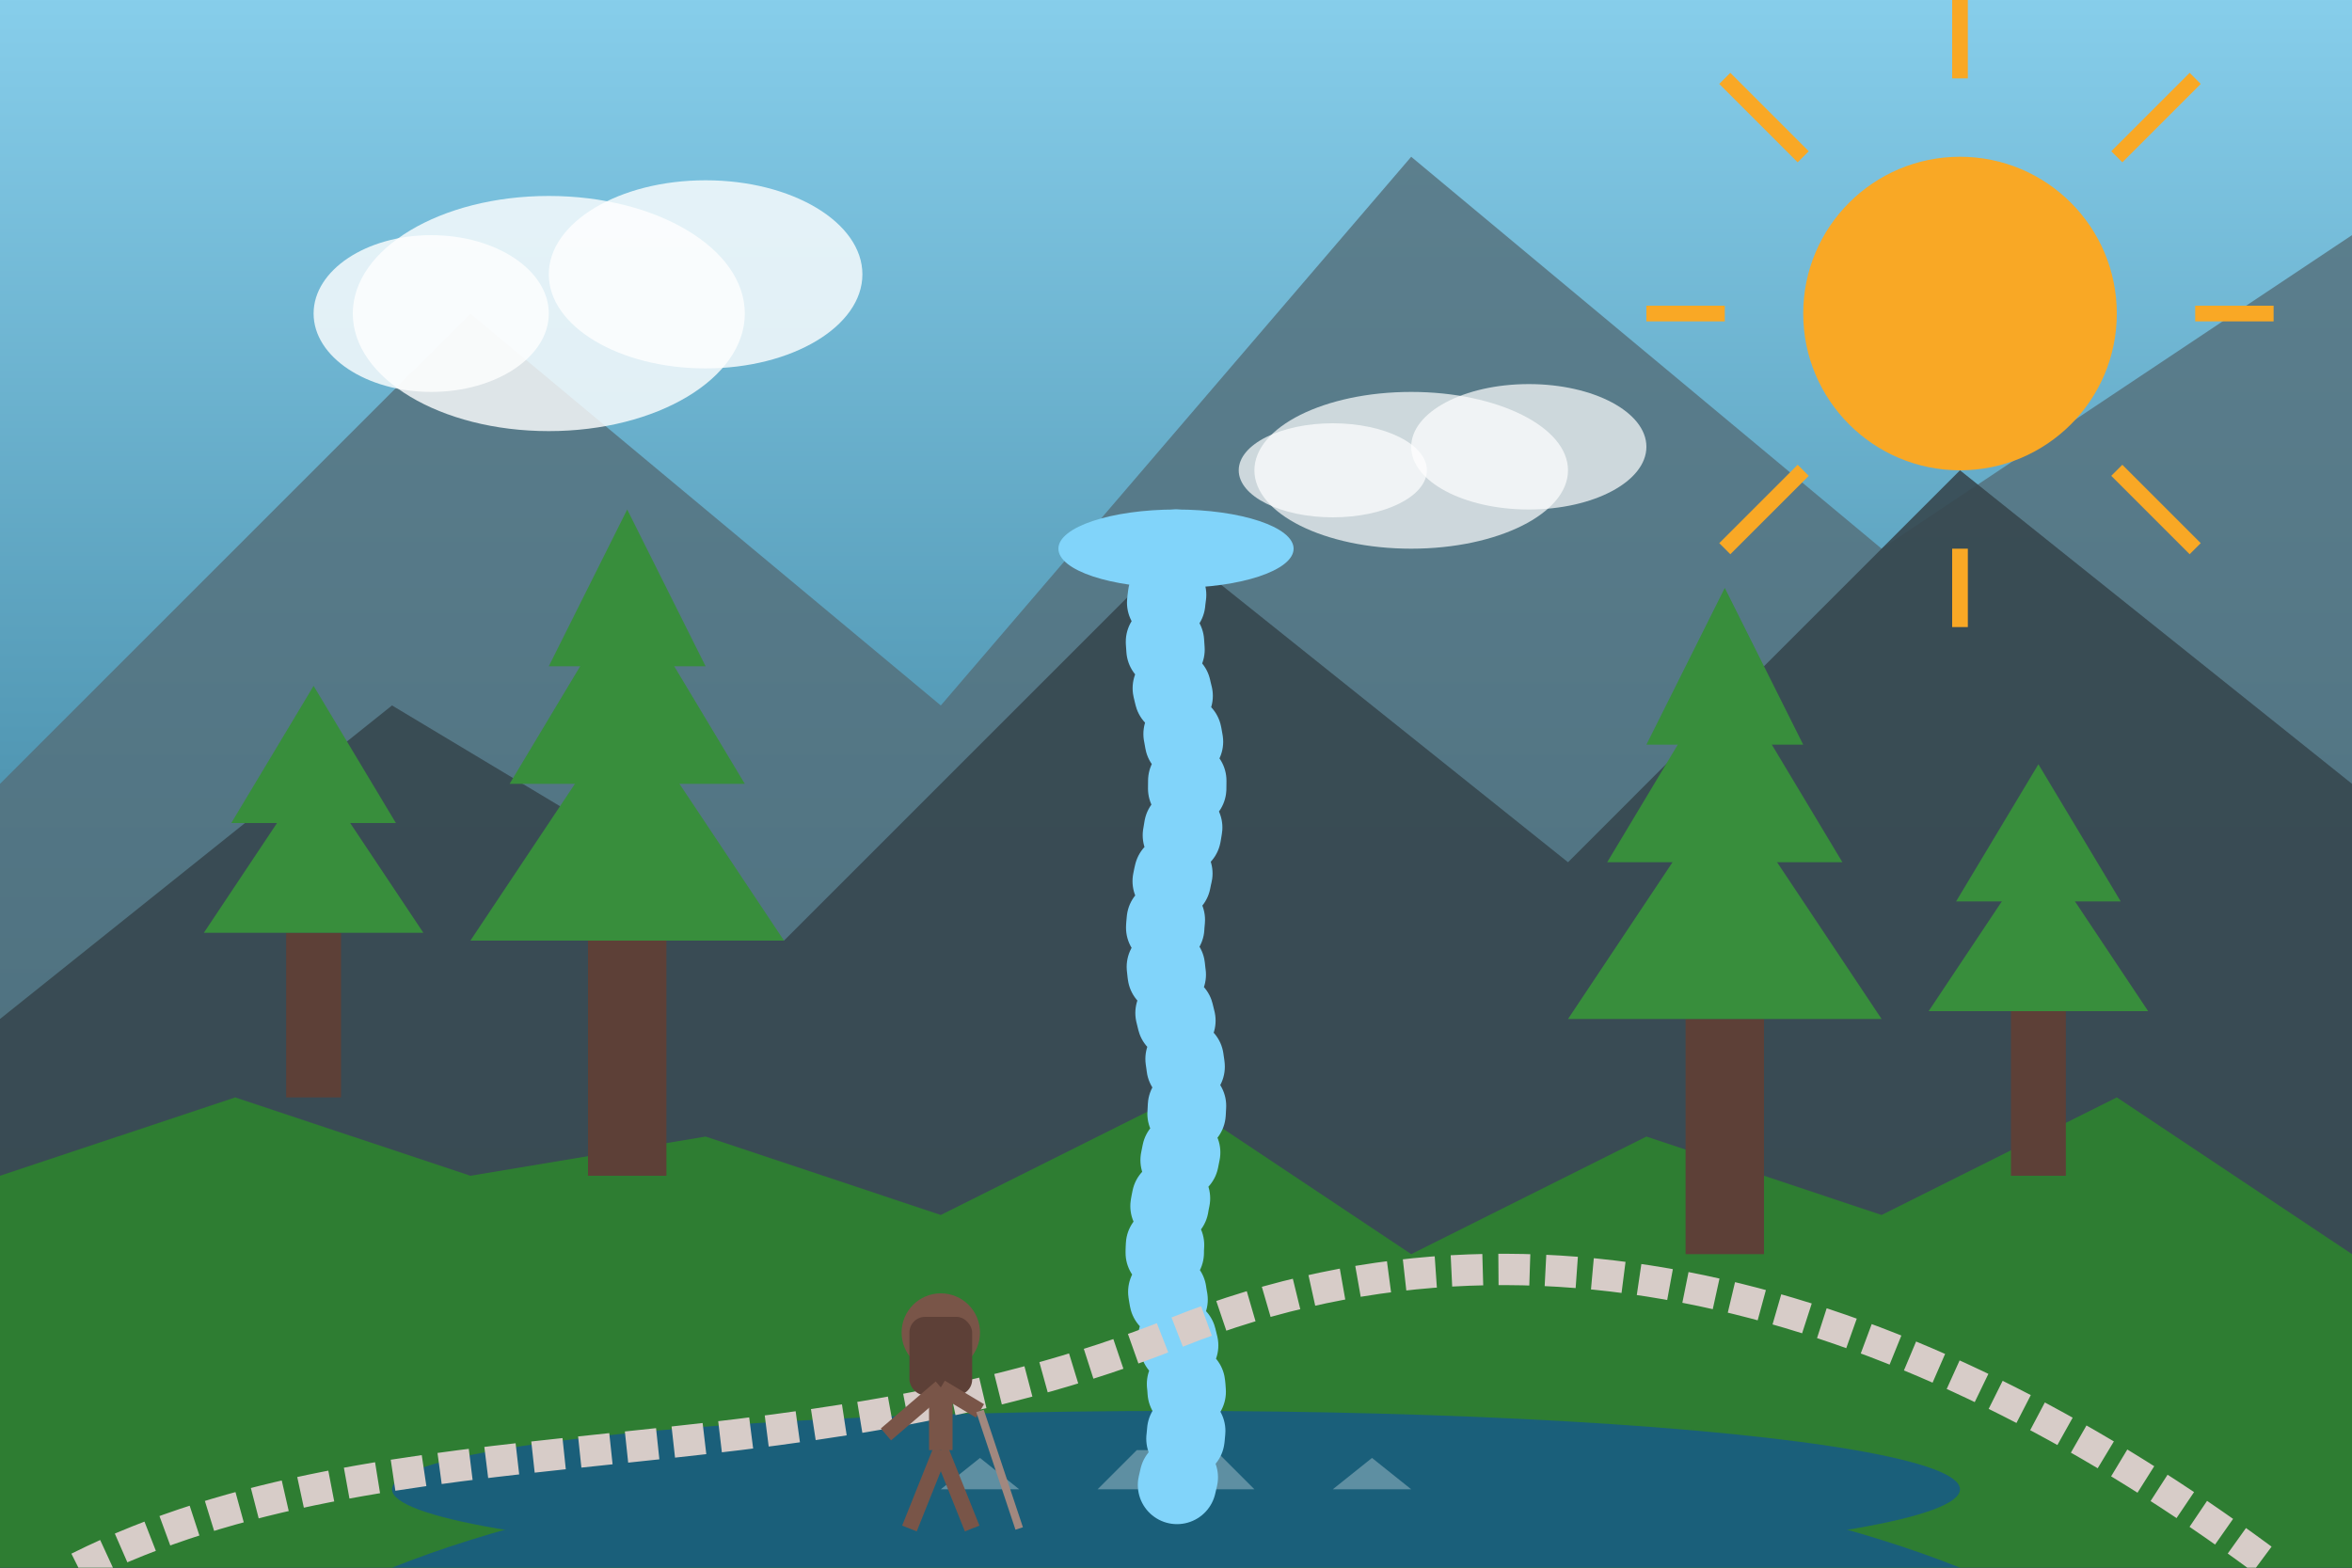 <svg xmlns="http://www.w3.org/2000/svg" width="300" height="200" viewBox="0 0 300 200">
  <rect x="0" y="0" width="300" height="200" fill="#333333" stroke="none"/>
  <!-- Background - Sky gradient -->
  <defs>
    <linearGradient id="skyGradient" x1="0%" y1="0%" x2="0%" y2="100%">
      <stop offset="0%" stop-color="#87CEEB" />
      <stop offset="100%" stop-color="#1a5f7a" />
    </linearGradient>
  </defs>
  <rect width="300" height="200" fill="url(#skyGradient)" />
  
  <!-- Mountains in the Background -->
  <path d="M0,100 L60,40 L120,90 L180,20 L240,70 L300,30 L300,200 L0,200 Z" fill="#546e7a" opacity="0.8" />
  <path d="M0,130 L50,90 L100,120 L150,70 L200,110 L250,60 L300,100 L300,200 L0,200 Z" fill="#37474f" opacity="0.9" />
  
  <!-- Hills in the Foreground -->
  <path d="M0,150 L30,140 L60,150 L90,145 L120,155 L150,140 L180,160 L210,145 L240,155 L270,140 L300,160 L300,200 L0,200 Z" fill="#2e7d32" />
  
  <!-- Lake -->
  <path d="M50,200 C100,180 200,180 250,200" fill="#1a5f7a" />
  <ellipse cx="150" cy="190" rx="100" ry="10" fill="#1a5f7a" />
  
  <!-- Reflections on Lake -->
  <path d="M140,190 L160,190 L155,185 L145,185 Z" fill="white" opacity="0.3" />
  <path d="M120,190 L130,190 L125,186 Z" fill="white" opacity="0.3" />
  <path d="M170,190 L180,190 L175,186 Z" fill="white" opacity="0.3" />
  
  <!-- Waterfall -->
  <path d="M150,70 C145,90 155,90 150,110 C145,130 155,130 150,150 C145,170 155,170 150,190" stroke="#81d4fa" stroke-width="10" stroke-linecap="round" stroke-dasharray="1,5" />
  <ellipse cx="150" cy="70" rx="15" ry="5" fill="#81d4fa" />
  
  <!-- Trees -->
  <!-- Tree 1 -->
  <g transform="translate(80, 150)">
    <rect x="-5" y="-30" width="10" height="30" fill="#5d4037" />
    <polygon points="-20,-30 20,-30 0,-60" fill="#388e3c" />
    <polygon points="-15,-50 15,-50 0,-75" fill="#388e3c" />
    <polygon points="-10,-65 10,-65 0,-85" fill="#388e3c" />
  </g>
  
  <!-- Tree 2 -->
  <g transform="translate(220, 160)">
    <rect x="-5" y="-30" width="10" height="30" fill="#5d4037" />
    <polygon points="-20,-30 20,-30 0,-60" fill="#388e3c" />
    <polygon points="-15,-50 15,-50 0,-75" fill="#388e3c" />
    <polygon points="-10,-65 10,-65 0,-85" fill="#388e3c" />
  </g>
  
  <!-- Smaller Trees -->
  <g transform="translate(40, 140) scale(0.7)">
    <rect x="-5" y="-30" width="10" height="30" fill="#5d4037" />
    <polygon points="-20,-30 20,-30 0,-60" fill="#388e3c" />
    <polygon points="-15,-50 15,-50 0,-75" fill="#388e3c" />
  </g>
  
  <g transform="translate(260, 150) scale(0.7)">
    <rect x="-5" y="-30" width="10" height="30" fill="#5d4037" />
    <polygon points="-20,-30 20,-30 0,-60" fill="#388e3c" />
    <polygon points="-15,-50 15,-50 0,-75" fill="#388e3c" />
  </g>
  
  <!-- Sun -->
  <circle cx="250" cy="40" r="20" fill="#f9a825" />
  <g>
    <line x1="250" y1="10" x2="250" y2="0" stroke="#f9a825" stroke-width="2" />
    <line x1="250" y1="70" x2="250" y2="80" stroke="#f9a825" stroke-width="2" />
    <line x1="220" y1="40" x2="210" y2="40" stroke="#f9a825" stroke-width="2" />
    <line x1="280" y1="40" x2="290" y2="40" stroke="#f9a825" stroke-width="2" />
    <line x1="230" y1="20" x2="220" y2="10" stroke="#f9a825" stroke-width="2" />
    <line x1="270" y1="60" x2="280" y2="70" stroke="#f9a825" stroke-width="2" />
    <line x1="230" y1="60" x2="220" y2="70" stroke="#f9a825" stroke-width="2" />
    <line x1="270" y1="20" x2="280" y2="10" stroke="#f9a825" stroke-width="2" />
  </g>
  
  <!-- Clouds -->
  <g transform="translate(70, 40)">
    <ellipse cx="0" cy="0" rx="25" ry="15" fill="white" opacity="0.8" />
    <ellipse cx="20" cy="-5" rx="20" ry="12" fill="white" opacity="0.8" />
    <ellipse cx="-15" cy="0" rx="15" ry="10" fill="white" opacity="0.8" />
  </g>
  
  <g transform="translate(180, 60)">
    <ellipse cx="0" cy="0" rx="20" ry="10" fill="white" opacity="0.7" />
    <ellipse cx="15" cy="-3" rx="15" ry="8" fill="white" opacity="0.7" />
    <ellipse cx="-10" cy="0" rx="12" ry="6" fill="white" opacity="0.7" />
  </g>
  
  <!-- Hiking Trail -->
  <path d="M10,200 C50,180 100,190 150,170 C200,150 250,170 290,200" stroke="#d7ccc8" stroke-width="4" fill="none" stroke-dasharray="4,2" />
  
  <!-- Hiker -->
  <g transform="translate(120, 180)">
    <!-- Body -->
    <circle cx="0" cy="-10" r="5" fill="#795548" />
    <line x1="0" y1="-5" x2="0" y2="5" stroke="#795548" stroke-width="3" />
    <!-- Backpack -->
    <rect x="-4" y="-12" width="8" height="10" fill="#5d4037" rx="2" />
    <!-- Arms -->
    <line x1="0" y1="-3" x2="-7" y2="3" stroke="#795548" stroke-width="2" />
    <line x1="0" y1="-3" x2="5" y2="0" stroke="#795548" stroke-width="2" />
    <!-- Legs -->
    <line x1="0" y1="5" x2="-4" y2="15" stroke="#795548" stroke-width="2" />
    <line x1="0" y1="5" x2="4" y2="15" stroke="#795548" stroke-width="2" />
    <!-- Hiking Stick -->
    <line x1="5" y1="0" x2="10" y2="15" stroke="#a1887f" stroke-width="1" />
  </g>
</svg>
